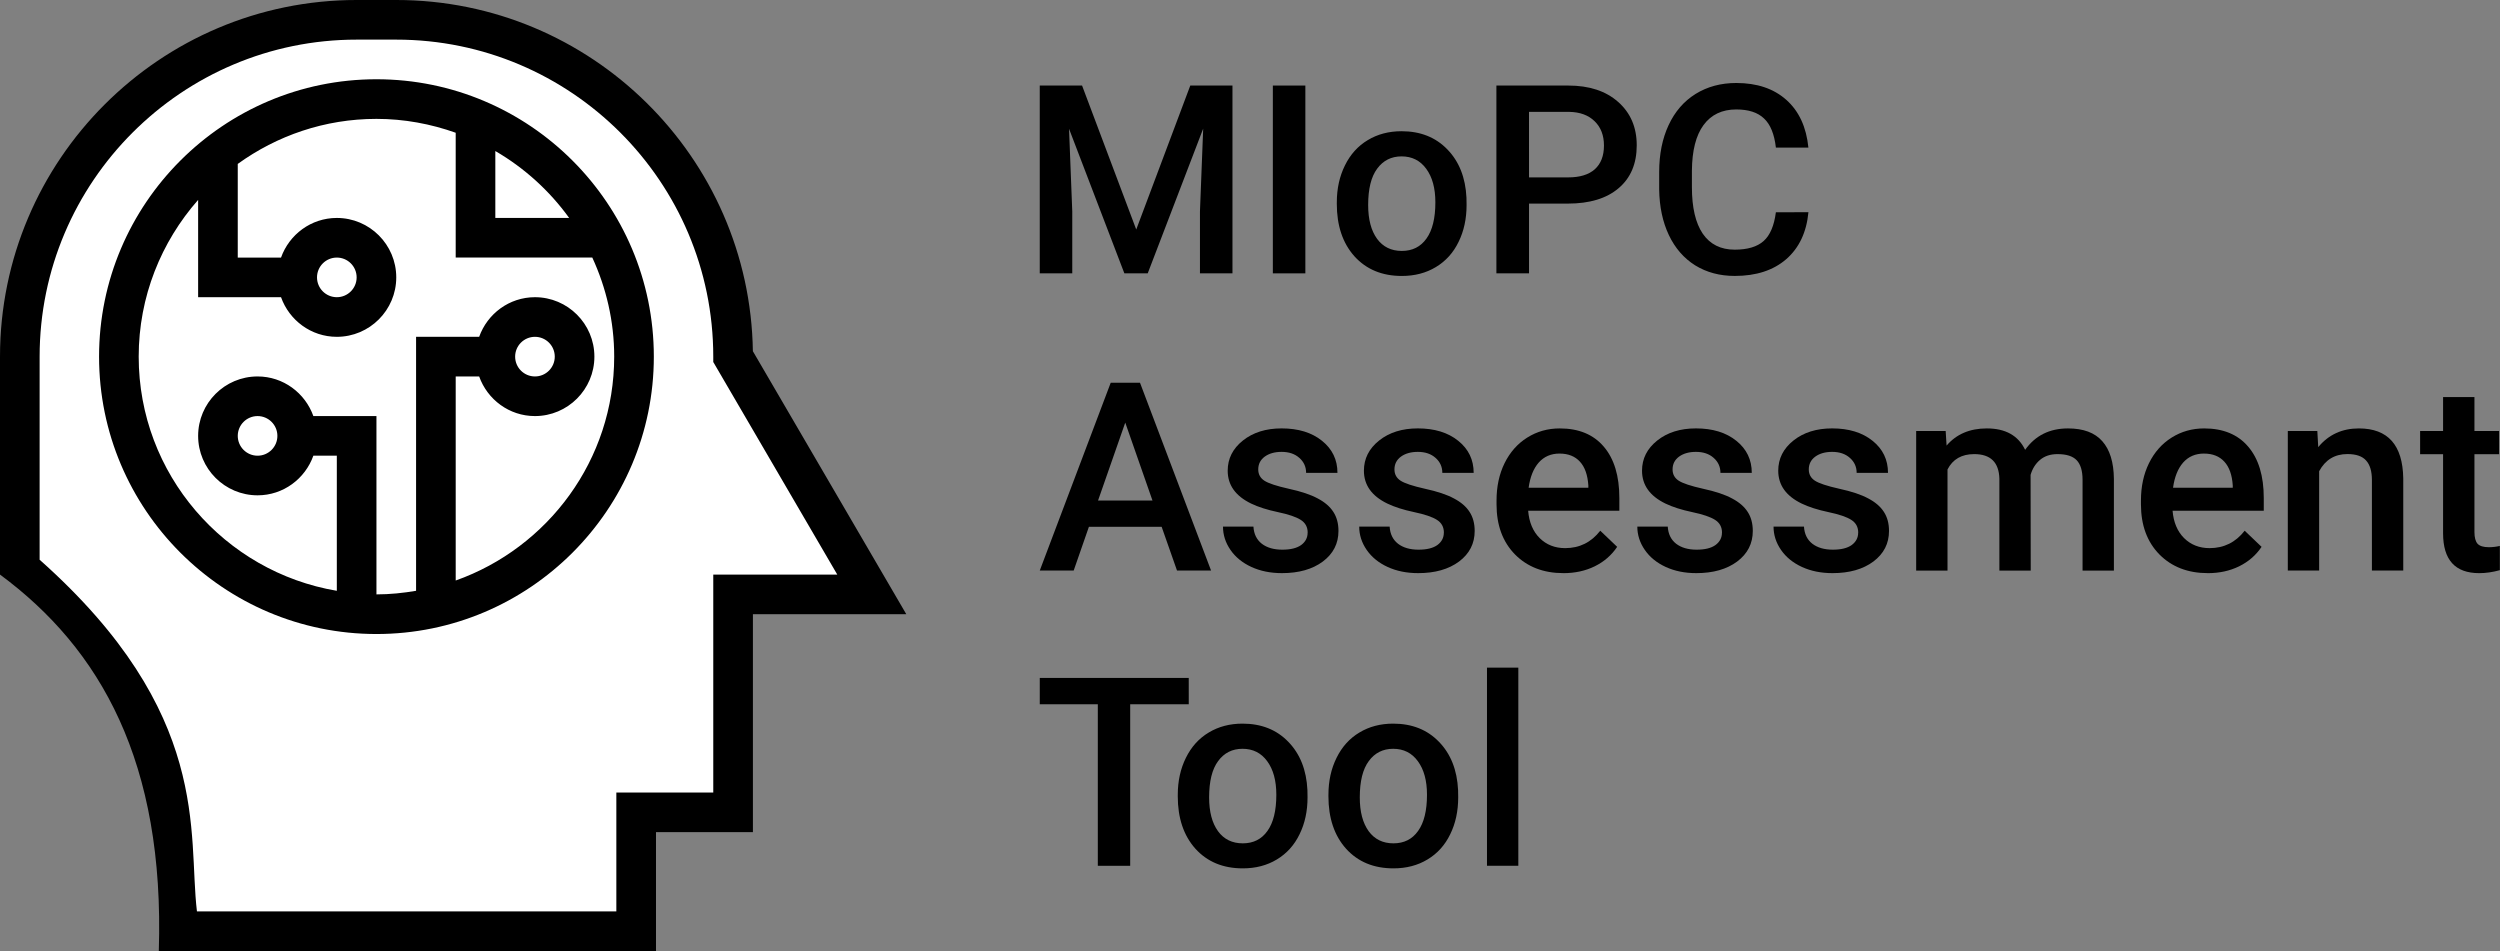 <?xml version="1.0" encoding="UTF-8"?>
<svg version="1.1" viewBox="0 0 126.18 48" xml:space="preserve" xmlns="http://www.w3.org/2000/svg"><rect x="0" y="0" width="126.18" height="48" fill="#808080" stroke="none"/><g transform="translate(0,-2)"><g transform="translate(-3,1)"><path d="m16.629 2.36c-1.999 0.107-6.147 3.682-6.401 3.77-7.054 2.431-6.258 23.496-6.258 23.496 7.839 5.169 8.261 18.467 8.261 18.467l22.746-0.254 0.297-5.835 4.5-0.093 0.302-10.998 6.748 0.24-6.918-12.164c-1.213-17.682-17.869-17.49-23.277-16.629z" fill="#fff" stroke-width="0"/><path d="m23 1h-2c-9.925 0-18 8.075-18 18v11c5.077 3.75 8.318 9.471 8.015 19h25.094v-6h4.892v-11h7.741l-7.743-13.273c-0.147-9.8-8.164-17.727-17.998-17.727zm16 29v11h-4.892v6h-21.168c-0.472-3.949 0.791-9.983-7.94-17.749v-10.251c0-8.822 7.178-16 16-16h2c8.822 0 16 7.178 16 16v0.271l6.259 10.729z"/><circle cx="20" cy="15.019" r="2.397" fill="#fff" stroke-width="0"/><circle cx="30.037" cy="19.064" r="2.397" fill-opacity="0" stroke-width="0"/><circle cx="16.105" cy="22.959" r="2.397" fill="#fff" stroke-width="0"/><path d="m22 5c-7.72 0-14 6.28-14 14s6.28 14 14 14 14-6.28 14-14-6.28-14-14-14zm9.727 7h-3.727v-3.377c1.468 0.853 2.737 2.006 3.727 3.377zm-5.727 18.3v-10.3h1.184c0.414 1.161 1.514 2 2.816 2 1.654 0 3-1.346 3-3s-1.346-3-3-3c-1.302 0-2.402 0.839-2.816 2h-3.184v12.819c-0.652 0.11-1.317 0.181-2 0.181v-9h-3.184c-0.414-1.161-1.514-2-2.816-2-1.654 0-3 1.346-3 3s1.346 3 3 3c1.302 0 2.402-0.839 2.816-2h1.184v6.819c-5.666-0.956-10-5.885-10-11.819 0-3.032 1.139-5.796 3-7.911v4.911h4.184c0.414 1.161 1.514 2 2.816 2 1.654 0 3-1.346 3-3s-1.346-3-3-3c-1.302 0-2.402 0.839-2.816 2h-2.184v-4.727c1.973-1.424 4.386-2.273 7-2.273 1.404 0 2.747 0.255 4 0.7v6.3h6.895c0.702 1.524 1.105 3.214 1.105 5 0 5.213-3.347 9.647-8 11.3zm3-11.3c0-0.552 0.448-1 1-1s1 0.448 1 1-0.448 1-1 1-1-0.448-1-1zm-12 4c0 0.552-0.448 1-1 1s-1-0.448-1-1 0.448-1 1-1 1 0.448 1 1zm2-8c0-0.552 0.448-1 1-1s1 0.448 1 1-0.448 1-1 1-1-0.448-1-1z"/></g><flowRoot fill="#000000" font-family="sans-serif" font-size="40px" letter-spacing="0px" word-spacing="0px" style="line-height:1.25" xml:space="preserve"><flowRegion><rect x="84.493" y="79.063" width="65.018" height="81.497"/></flowRegion><flowPara/></flowRoot><g transform="translate(0 -4.073)"><g aria-label="Tool"><g><g aria-label="MIoPC"><path d="m54.614 10.391 2.734 7.266 2.728-7.266h2.129v9.479h-1.641v-3.125l0.163-4.18-2.8 7.305h-1.178l-2.793-7.298 0.163 4.173v3.125h-1.641v-9.479z"/><path d="m65.884 19.87h-1.641v-9.479h1.641z"/><path d="m67.472 16.283q0-1.035 0.41-1.862 0.41-0.833 1.152-1.276 0.742-0.449 1.706-0.449 1.426 0 2.311 0.918 0.892 0.918 0.964 2.435l0.006 0.371q0 1.042-0.404 1.862-0.397 0.82-1.146 1.27-0.742 0.449-1.719 0.449-1.491 0-2.389-0.99-0.892-0.996-0.892-2.65zm1.582 0.137q0 1.087 0.449 1.706 0.449 0.612 1.25 0.612t1.244-0.625q0.449-0.625 0.449-1.829 0-1.068-0.462-1.693-0.456-0.625-1.244-0.625-0.775 0-1.23 0.618-0.456 0.612-0.456 1.836z"/><path d="m77.173 16.348v3.522h-1.647v-9.479h3.626q1.589 0 2.519 0.827 0.938 0.827 0.938 2.188 0 1.393-0.918 2.168-0.911 0.775-2.559 0.775zm0-1.322h1.979q0.879 0 1.341-0.41 0.462-0.417 0.462-1.198 0-0.768-0.469-1.224-0.469-0.462-1.289-0.475h-2.025z"/><path d="m91.275 16.784q-0.143 1.517-1.12 2.37-0.977 0.846-2.598 0.846-1.133 0-1.999-0.534-0.859-0.54-1.328-1.53-0.469-0.99-0.488-2.298v-0.885q0-1.341 0.475-2.363 0.475-1.022 1.361-1.575 0.892-0.553 2.057-0.553 1.569 0 2.526 0.853 0.957 0.853 1.113 2.409h-1.641q-0.117-1.022-0.599-1.471-0.475-0.456-1.4-0.456-1.074 0-1.654 0.788-0.573 0.781-0.586 2.298v0.84q0 1.536 0.547 2.344 0.553 0.807 1.615 0.807 0.97 0 1.458-0.436t0.618-1.452z"/></g><g aria-label="Assessment"><path d="m58.631 32.663h-3.672l-0.768 2.207h-1.712l3.581-9.479h1.478l3.587 9.479h-1.719zm-3.21-1.328h2.747l-1.374-3.932z"/><path d="m66.001 32.956q0-0.423-0.352-0.645-0.345-0.221-1.152-0.391t-1.348-0.43q-1.185-0.573-1.185-1.66 0-0.911 0.768-1.523t1.953-0.612q1.263 0 2.038 0.625 0.781 0.625 0.781 1.621h-1.582q0-0.456-0.339-0.755-0.339-0.306-0.898-0.306-0.521 0-0.853 0.241-0.326 0.241-0.326 0.645 0 0.365 0.306 0.566 0.306 0.202 1.237 0.41 0.931 0.202 1.458 0.488 0.534 0.28 0.788 0.677 0.26 0.397 0.26 0.964 0 0.951-0.788 1.543-0.788 0.586-2.064 0.586-0.866 0-1.543-0.312-0.677-0.312-1.055-0.859t-0.378-1.178h1.536q0.033 0.56 0.423 0.866 0.391 0.299 1.035 0.299 0.625 0 0.951-0.234 0.326-0.241 0.326-0.625z"/><path d="m72.876 32.956q0-0.423-0.352-0.645-0.345-0.221-1.152-0.391t-1.348-0.43q-1.185-0.573-1.185-1.66 0-0.911 0.768-1.523t1.953-0.612q1.263 0 2.038 0.625 0.781 0.625 0.781 1.621h-1.582q0-0.456-0.339-0.755-0.339-0.306-0.898-0.306-0.521 0-0.853 0.241-0.326 0.241-0.326 0.645 0 0.365 0.306 0.566 0.306 0.202 1.237 0.41 0.931 0.202 1.458 0.488 0.534 0.28 0.788 0.677 0.26 0.397 0.26 0.964 0 0.951-0.788 1.543-0.788 0.586-2.064 0.586-0.866 0-1.543-0.312-0.677-0.312-1.055-0.859t-0.378-1.178h1.536q0.033 0.56 0.423 0.866 0.391 0.299 1.035 0.299 0.625 0 0.951-0.234 0.326-0.241 0.326-0.625z"/><path d="m78.905 35q-1.504 0-2.441-0.944-0.931-0.951-0.931-2.526v-0.195q0-1.055 0.404-1.881 0.41-0.833 1.146-1.296 0.736-0.462 1.641-0.462 1.439 0 2.22 0.918 0.788 0.918 0.788 2.598v0.638h-4.603q0.072 0.872 0.579 1.38 0.514 0.508 1.289 0.508 1.087 0 1.771-0.879l0.853 0.814q-0.423 0.632-1.133 0.983-0.703 0.345-1.582 0.345zm-0.189-6.035q-0.651 0-1.055 0.456-0.397 0.456-0.508 1.27h3.014v-0.117q-0.052-0.794-0.423-1.198-0.371-0.41-1.029-0.41z"/><path d="m86.913 32.956q0-0.423-0.352-0.645-0.345-0.221-1.152-0.391t-1.348-0.43q-1.185-0.573-1.185-1.66 0-0.911 0.768-1.523t1.953-0.612q1.263 0 2.038 0.625 0.781 0.625 0.781 1.621h-1.582q0-0.456-0.339-0.755-0.339-0.306-0.898-0.306-0.521 0-0.853 0.241-0.326 0.241-0.326 0.645 0 0.365 0.306 0.566 0.306 0.202 1.237 0.41 0.931 0.202 1.458 0.488 0.534 0.28 0.788 0.677 0.26 0.397 0.26 0.964 0 0.951-0.788 1.543-0.788 0.586-2.064 0.586-0.866 0-1.543-0.312-0.677-0.312-1.055-0.859t-0.378-1.178h1.536q0.033 0.56 0.423 0.866 0.391 0.299 1.035 0.299 0.625 0 0.951-0.234 0.326-0.241 0.326-0.625z"/><path d="m93.788 32.956q0-0.423-0.352-0.645-0.345-0.221-1.152-0.391t-1.348-0.43q-1.185-0.573-1.185-1.66 0-0.911 0.768-1.523t1.953-0.612q1.263 0 2.038 0.625 0.781 0.625 0.781 1.621h-1.582q0-0.456-0.339-0.755-0.339-0.306-0.898-0.306-0.521 0-0.853 0.241-0.326 0.241-0.326 0.645 0 0.365 0.306 0.566 0.306 0.202 1.237 0.41 0.931 0.202 1.458 0.488 0.534 0.28 0.788 0.677 0.26 0.397 0.26 0.964 0 0.951-0.788 1.543-0.788 0.586-2.064 0.586-0.866 0-1.543-0.312-0.677-0.312-1.055-0.859t-0.378-1.178h1.536q0.033 0.56 0.423 0.866 0.391 0.299 1.035 0.299 0.625 0 0.951-0.234 0.326-0.241 0.326-0.625z"/><path d="m98.202 27.826 0.046 0.736q0.742-0.866 2.031-0.866 1.413 0 1.934 1.081 0.768-1.081 2.162-1.081 1.165 0 1.732 0.645 0.573 0.645 0.586 1.901v4.629h-1.582v-4.583q0-0.671-0.293-0.983t-0.97-0.312q-0.54 0-0.885 0.293-0.339 0.286-0.475 0.755l7e-3 4.831h-1.582v-4.635q-0.033-1.244-1.27-1.244-0.951 0-1.348 0.775v5.104h-1.582v-7.044z"/><path d="m111.43 35q-1.504 0-2.441-0.944-0.931-0.951-0.931-2.526v-0.195q0-1.055 0.404-1.881 0.41-0.833 1.146-1.296 0.736-0.462 1.641-0.462 1.439 0 2.22 0.918 0.788 0.918 0.788 2.598v0.638h-4.603q0.072 0.872 0.579 1.38 0.514 0.508 1.289 0.508 1.087 0 1.771-0.879l0.853 0.814q-0.423 0.632-1.133 0.983-0.703 0.345-1.582 0.345zm-0.189-6.035q-0.651 0-1.055 0.456-0.397 0.456-0.508 1.27h3.014v-0.117q-0.052-0.794-0.423-1.198-0.371-0.41-1.029-0.41z"/><path d="m116.96 27.826 0.046 0.814q0.781-0.944 2.051-0.944 2.2 0 2.24 2.519v4.655h-1.582v-4.564q0-0.671-0.293-0.99-0.286-0.326-0.944-0.326-0.957 0-1.426 0.866v5.013h-1.582v-7.044z"/><path d="m124.89 26.114v1.712h1.244v1.172h-1.244v3.932q0 0.404 0.156 0.586 0.163 0.176 0.573 0.176 0.273 0 0.553-0.065v1.224q-0.54 0.15-1.042 0.15-1.823 0-1.823-2.012v-3.991h-1.159v-1.172h1.159v-1.712z"/></g><g aria-label="Tool"><path d="m59.999 41.619h-2.956v8.151h-1.634v-8.151h-2.93v-1.328h7.519z"/><path d="m59.445 46.183q0-1.035 0.41-1.862 0.41-0.833 1.152-1.276 0.742-0.449 1.706-0.449 1.426 0 2.311 0.918 0.892 0.918 0.964 2.435l0.006 0.371q0 1.042-0.404 1.862-0.397 0.82-1.146 1.27-0.742 0.449-1.719 0.449-1.491 0-2.389-0.99-0.892-0.996-0.892-2.65zm1.582 0.137q0 1.087 0.449 1.706 0.449 0.612 1.25 0.612 0.801 0 1.244-0.625 0.449-0.625 0.449-1.829 0-1.068-0.462-1.693-0.456-0.625-1.244-0.625-0.775 0-1.23 0.618-0.456 0.612-0.456 1.836z"/><path d="m67.049 46.183q0-1.035 0.41-1.862 0.41-0.833 1.152-1.276 0.742-0.449 1.706-0.449 1.426 0 2.311 0.918 0.892 0.918 0.964 2.435l0.006 0.371q0 1.042-0.404 1.862-0.397 0.82-1.146 1.27-0.742 0.449-1.719 0.449-1.491 0-2.389-0.99-0.892-0.996-0.892-2.65zm1.582 0.137q0 1.087 0.449 1.706 0.449 0.612 1.25 0.612t1.244-0.625q0.449-0.625 0.449-1.829 0-1.068-0.462-1.693-0.456-0.625-1.244-0.625-0.775 0-1.23 0.618-0.456 0.612-0.456 1.836z"/><path d="m76.633 49.77h-1.582v-10h1.582z"/></g></g></g></g></g></svg>
